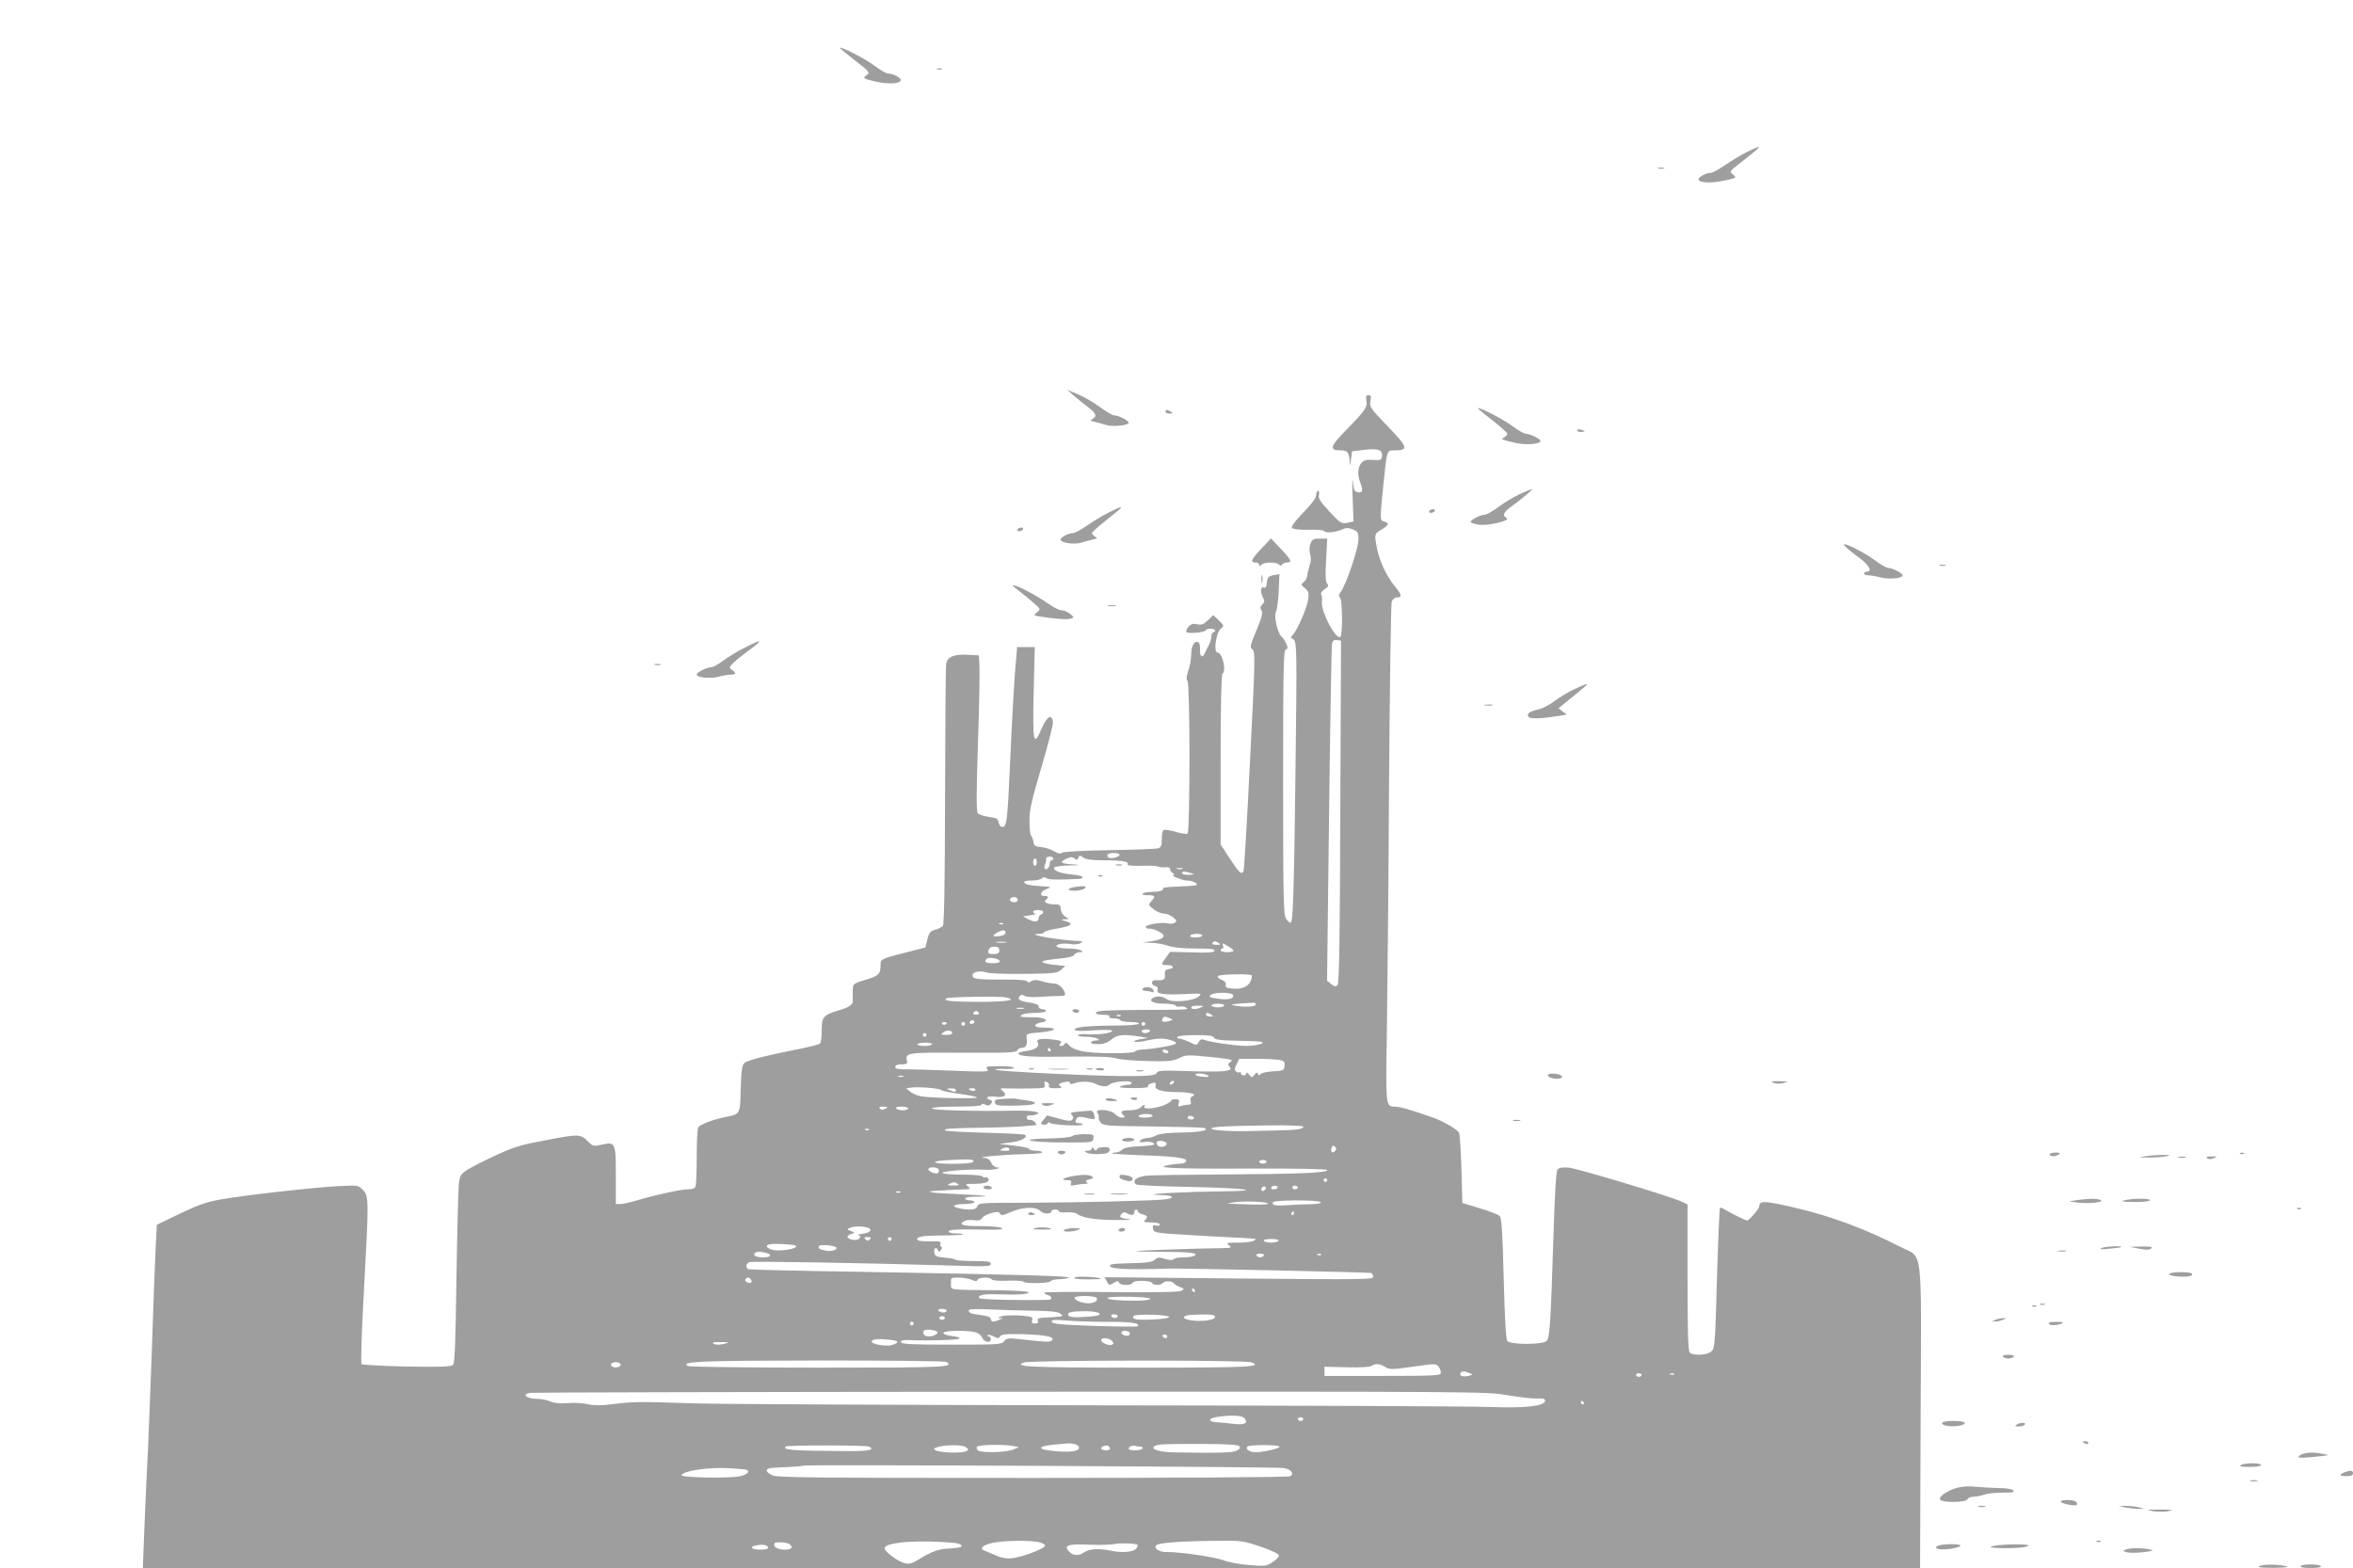 <?xml version="1.0" standalone="no"?>
<!DOCTYPE svg PUBLIC "-//W3C//DTD SVG 20010904//EN"
 "http://www.w3.org/TR/2001/REC-SVG-20010904/DTD/svg10.dtd">
<svg version="1.0" xmlns="http://www.w3.org/2000/svg"
 width="1280pt" height="853pt" viewBox="0 0 1280 853"
 preserveAspectRatio="xMidYMid meet">
<g transform="translate(0,853) scale(0.1,-0.1)"
fill="#9e9e9e" stroke="none">
<path d="M4576 8262 c5 -5 42 -35 83 -67 73 -57 74 -59 54 -75 -20 -16 -19
-17 47 -33 71 -17 140 -13 140 8 0 13 -42 35 -69 35 -9 0 -42 18 -72 41 -60
46 -224 126 -183 91z"/>
<path d="M5098 8153 c6 -2 18 -2 25 0 6 3 1 5 -13 5 -14 0 -19 -2 -12 -5z"/>
<path d="M9499 7701 c-31 -16 -83 -47 -116 -70 -32 -22 -66 -41 -75 -41 -26 0
-68 -22 -68 -36 0 -19 69 -22 142 -6 65 14 66 15 46 32 -22 17 -21 17 42 66
123 96 128 104 29 55z"/>
<path d="M9023 7613 c9 -2 23 -2 30 0 6 3 -1 5 -18 5 -16 0 -22 -2 -12 -5z"/>
<path d="M5842 6377 c20 -17 55 -45 77 -62 44 -33 50 -49 24 -64 -15 -8 -14
-10 12 -16 17 -4 45 -11 63 -17 36 -11 122 -2 122 12 0 12 -54 40 -77 40 -10
0 -45 20 -77 44 -33 24 -87 56 -120 70 l-61 26 37 -33z"/>
<path d="M7433 6352 c7 -36 -5 -54 -110 -161 -89 -91 -94 -111 -28 -111 36 0
44 -11 47 -63 1 -25 2 -23 7 13 l6 45 68 8 c75 9 100 0 95 -37 -3 -18 -9 -21
-48 -18 -35 3 -50 -1 -64 -16 -20 -23 -23 -65 -7 -105 17 -44 14 -59 -11 -55
-20 3 -24 11 -29 58 -3 30 -4 -6 -1 -81 l5 -136 -34 -7 c-32 -6 -37 -3 -97 61
-50 54 -62 72 -57 90 3 13 1 23 -5 23 -5 0 -10 -10 -10 -23 0 -15 -25 -49 -71
-96 -49 -51 -67 -77 -60 -84 6 -6 45 -10 90 -9 47 2 82 -2 86 -8 7 -12 67 -5
102 12 16 8 30 7 52 -2 27 -11 31 -17 31 -53 0 -47 -64 -239 -93 -281 -15 -21
-17 -31 -9 -34 15 -5 17 -208 3 -217 -25 -15 -104 135 -100 188 2 18 0 37 -4
44 -4 6 4 18 19 28 21 13 23 19 13 31 -9 11 -10 46 -5 129 l6 115 -40 0 c-35
0 -42 -4 -51 -27 -7 -18 -7 -39 -2 -58 6 -20 5 -42 -4 -65 -6 -19 -12 -44 -12
-54 -1 -10 -9 -25 -18 -32 -17 -13 -17 -15 6 -34 20 -17 22 -26 17 -63 -7 -46
-57 -161 -82 -189 -14 -14 -14 -17 0 -25 21 -12 22 -32 13 -743 -8 -642 -13
-800 -27 -800 -5 0 -16 10 -24 22 -14 20 -16 107 -16 741 0 615 2 718 14 723
12 5 13 11 3 32 -6 15 -18 32 -25 38 -22 17 -43 113 -31 136 6 11 13 62 15
113 l4 92 -33 -6 c-27 -6 -32 -11 -35 -40 -2 -23 -7 -31 -18 -27 -17 7 -19
-26 -3 -56 9 -16 8 -24 -4 -36 -12 -11 -13 -19 -5 -32 9 -13 3 -37 -27 -109
-35 -83 -37 -93 -22 -104 16 -11 15 -54 -13 -605 -16 -327 -32 -598 -36 -603
-11 -18 -23 -7 -73 69 l-51 78 0 461 c0 297 4 464 10 468 23 14 0 115 -27 115
-23 0 -8 110 18 130 19 15 19 16 -11 45 l-30 29 -29 -28 c-23 -22 -35 -27 -58
-22 -22 5 -34 2 -47 -13 -10 -11 -15 -24 -12 -29 7 -11 100 -3 104 9 5 12 52
11 52 -1 0 -5 -4 -10 -10 -10 -5 0 -10 -9 -10 -21 0 -11 -7 -35 -16 -52 -9
-18 -20 -38 -23 -46 -11 -24 -26 -7 -23 26 1 17 -2 34 -8 38 -21 13 -40 -17
-40 -64 0 -25 -7 -66 -16 -90 -10 -31 -12 -47 -4 -55 14 -14 14 -822 0 -831
-6 -4 -35 1 -65 10 -31 9 -60 13 -65 10 -6 -3 -10 -26 -10 -50 0 -35 -4 -45
-20 -50 -11 -3 -131 -8 -266 -10 -146 -2 -250 -8 -258 -14 -8 -7 -21 -5 -43 9
-17 10 -49 20 -70 22 -32 3 -39 7 -41 28 -2 14 -8 29 -13 34 -5 6 -9 42 -9 82
0 58 12 110 66 293 36 122 64 232 62 244 -6 45 -33 30 -60 -33 -46 -106 -51
-86 -45 190 l6 250 -48 0 -48 0 -12 -142 c-6 -79 -18 -296 -26 -482 -15 -338
-18 -363 -50 -353 -5 2 -11 13 -13 25 -3 18 -12 23 -52 28 -28 4 -55 13 -61
20 -8 10 -8 111 1 381 7 202 10 393 8 423 l-3 55 -59 3 c-79 4 -113 -11 -119
-51 -3 -18 -5 -342 -6 -721 -1 -489 -5 -693 -12 -703 -7 -7 -25 -17 -42 -21
-26 -7 -33 -15 -42 -52 l-11 -44 -104 -27 c-138 -35 -140 -36 -140 -69 0 -49
-10 -59 -81 -80 -69 -21 -69 -21 -70 -58 -1 -20 -1 -41 0 -46 5 -28 -14 -44
-72 -61 -88 -26 -97 -36 -97 -109 0 -34 -4 -66 -8 -72 -4 -6 -72 -23 -152 -38
-80 -16 -173 -37 -206 -47 -59 -18 -62 -21 -68 -56 -3 -21 -6 -72 -7 -113 -2
-129 -4 -132 -79 -146 -71 -14 -141 -40 -152 -58 -4 -6 -8 -77 -8 -158 0 -80
-3 -153 -6 -162 -4 -11 -19 -16 -42 -16 -38 0 -172 -29 -281 -61 -35 -11 -74
-19 -87 -19 l-24 0 0 154 c0 180 -2 186 -77 169 -42 -10 -48 -9 -70 13 -45 46
-51 46 -225 13 -141 -26 -179 -37 -279 -83 -63 -29 -133 -65 -156 -79 -36 -23
-41 -30 -47 -79 -3 -29 -9 -259 -13 -511 -5 -359 -9 -462 -19 -472 -11 -10
-64 -12 -251 -9 -131 3 -242 9 -246 13 -5 5 0 170 12 388 28 506 28 527 -5
560 -26 26 -27 26 -143 20 -139 -8 -511 -50 -636 -73 -69 -12 -120 -30 -216
-76 l-126 -61 -7 -141 c-4 -77 -13 -334 -21 -571 -9 -236 -19 -511 -25 -610
-5 -99 -12 -262 -16 -362 l-7 -183 4834 0 4834 0 3 823 c4 954 15 860 -110
924 -194 99 -375 167 -578 214 -163 38 -190 39 -190 5 0 -11 -56 -76 -66 -76
-7 0 -96 44 -121 60 -12 8 -24 12 -27 9 -2 -2 -10 -175 -16 -384 -10 -365 -12
-381 -31 -397 -24 -21 -99 -24 -117 -6 -9 9 -12 114 -12 409 l0 397 -32 15
c-65 30 -564 180 -613 185 -36 3 -54 0 -62 -10 -8 -9 -15 -127 -22 -353 -16
-494 -20 -563 -38 -580 -21 -21 -195 -21 -213 0 -8 10 -14 109 -20 341 -6 250
-12 330 -22 339 -7 8 -56 26 -108 42 l-95 29 -5 184 c-3 102 -9 191 -13 198
-14 21 -86 63 -146 84 -118 41 -177 58 -202 58 -51 0 -51 3 -45 377 3 192 9
798 12 1348 4 550 10 1010 15 1023 5 13 17 22 29 22 29 0 25 16 -15 64 -43 53
-82 136 -95 206 -14 75 -14 76 25 99 40 23 44 36 15 44 -24 6 -24 7 -5 195 20
201 18 192 64 192 75 0 69 18 -40 131 -94 97 -100 106 -94 137 5 26 3 32 -11
32 -13 0 -15 -6 -11 -28z m-142 -2237 c-2 -719 -6 -933 -15 -943 -10 -11 -17
-10 -35 5 l-22 18 11 905 c6 498 13 915 16 928 3 17 10 22 27 20 l22 -3 -4
-930z m-1201 -235 c0 -12 -45 -24 -60 -15 -5 3 -8 11 -5 16 8 12 65 12 65 -1z
m-85 -30 c99 0 138 -7 129 -22 -4 -6 23 -9 72 -8 44 2 86 0 94 -4 9 -4 27 -5
40 -4 15 2 25 -2 25 -10 0 -7 7 -17 15 -22 8 -5 11 -10 5 -10 -23 -1 43 -29
70 -30 32 0 63 -15 54 -25 -4 -3 -47 -6 -97 -8 -49 -1 -88 -5 -86 -9 7 -12
-14 -19 -61 -20 -53 -1 -73 -18 -21 -18 41 0 43 -5 19 -33 -17 -18 -17 -20 12
-43 17 -13 42 -24 56 -24 15 0 37 -9 50 -20 21 -17 22 -21 9 -30 -8 -5 -23 -7
-34 -4 -30 10 -128 -6 -123 -19 2 -7 11 -11 20 -9 20 3 77 -25 77 -38 0 -14
-22 -24 -70 -31 l-45 -6 50 -2 c28 -1 68 -8 90 -16 25 -9 80 -15 148 -15 83 0
108 -3 104 -12 -3 -10 -34 -12 -123 -9 l-119 3 -22 -31 c-29 -39 -29 -41 7
-41 35 0 41 -17 8 -22 -18 -2 -23 -9 -21 -31 2 -27 -7 -32 -49 -29 -25 2 -30
-25 -6 -31 14 -4 19 -11 15 -21 -9 -23 29 -29 144 -24 94 5 99 4 81 -12 -27
-26 -145 -36 -174 -16 -25 18 -56 20 -78 6 -24 -16 6 -30 67 -30 28 0 55 -5
58 -10 4 -6 14 -8 23 -6 10 3 24 1 32 -4 20 -13 27 -13 -244 -14 -180 -1 -240
-4 -244 -14 -2 -8 9 -12 38 -12 25 0 39 -4 35 -10 -4 -6 6 -10 24 -10 16 0 33
-4 36 -10 3 -5 29 -10 56 -10 29 0 48 -4 44 -9 -3 -6 -62 -10 -132 -10 -147
-1 -225 -9 -216 -23 3 -7 42 -8 104 -3 61 4 99 3 99 -3 0 -12 -81 -23 -138
-18 -23 2 -45 -1 -48 -5 -3 -5 16 -9 43 -9 26 0 55 -5 63 -10 12 -8 11 -10 -7
-10 -12 0 -25 -4 -28 -10 -4 -6 11 -10 38 -10 32 0 51 7 73 25 31 27 66 30
154 16 l45 -7 -45 -8 c-27 -5 -38 -11 -26 -13 10 -3 38 0 61 6 24 6 60 11 79
11 41 0 92 -17 82 -28 -10 -9 -129 -30 -178 -31 -20 -1 -40 -5 -43 -11 -8 -13
-220 -13 -287 1 -32 6 -61 19 -72 32 -13 15 -20 18 -23 10 -3 -7 -12 -13 -20
-13 -12 0 -13 3 -4 14 10 12 3 16 -43 21 -58 8 -91 2 -82 -14 14 -22 -8 -41
-55 -47 -27 -4 -49 -10 -49 -14 0 -17 64 -21 276 -18 152 2 230 -1 254 -9 19
-7 96 -13 170 -15 116 -3 141 0 175 16 36 18 48 18 159 7 66 -6 122 -14 125
-17 3 -3 -1 -9 -9 -14 -11 -7 -11 -11 -1 -24 11 -13 7 -16 -25 -22 -21 -4
-111 -4 -201 -1 -141 5 -164 4 -171 -10 -7 -12 -32 -16 -128 -17 -150 -3 -754
26 -749 35 3 4 25 5 50 4 25 -2 47 1 51 6 3 5 -29 9 -77 9 -74 0 -80 -2 -68
-16 12 -15 -5 -16 -201 -8 -118 4 -234 8 -257 7 -30 0 -43 4 -43 13 0 9 12 14
34 14 27 0 33 3 30 18 -11 46 -3 47 305 45 243 -1 290 1 295 13 3 8 14 14 25
14 22 0 30 15 26 52 -3 25 -2 26 76 32 87 8 99 26 18 26 -36 0 -49 4 -47 13 3
6 17 13 32 15 49 6 22 27 -35 28 -80 0 -87 2 -69 14 8 5 41 10 73 10 31 0 57
5 57 10 0 6 -9 10 -20 10 -11 0 -20 7 -20 15 0 10 -16 16 -50 21 -53 7 -69 19
-52 36 8 8 15 8 24 1 7 -6 43 -9 83 -6 39 2 87 5 107 5 30 0 35 3 31 17 -11
30 -36 51 -61 51 -14 0 -42 5 -64 12 -30 9 -44 9 -58 0 -13 -8 -20 -8 -22 -1
-2 7 -50 11 -133 10 -141 0 -165 3 -165 24 0 18 44 27 76 15 16 -6 100 -9 206
-8 164 2 181 4 201 23 l22 20 -30 3 c-59 5 -95 13 -95 21 0 4 37 11 82 15 56
5 85 12 91 21 4 8 18 15 30 15 18 0 19 2 7 10 -8 5 -37 10 -65 10 -61 0 -90
14 -50 24 14 4 41 4 60 0 18 -3 42 -1 52 5 10 6 14 11 8 11 -116 3 -322 39
-232 40 15 0 27 4 27 9 0 4 30 13 67 19 81 14 98 27 52 40 -29 9 -30 10 -9 11
l24 1 -22 16 c-12 8 -22 26 -22 40 0 20 -5 24 -32 24 -39 0 -66 14 -49 24 17
11 13 24 -5 22 -32 -2 -26 24 8 37 32 12 31 12 -41 17 -47 3 -76 10 -79 18 -2
8 10 12 40 12 24 0 49 5 56 12 8 8 15 8 24 1 11 -9 53 -10 181 -4 9 1 17 5 17
10 0 4 -26 11 -59 14 -63 5 -105 22 -96 38 4 5 41 10 83 11 57 1 64 3 27 5
-75 5 -85 12 -47 30 26 12 35 13 47 3 12 -10 16 -9 21 4 5 14 8 14 27 1 15
-11 48 -15 112 -15z m-275 10 c0 -5 -4 -10 -10 -10 -5 0 -10 -9 -10 -19 0 -20
-17 -37 -27 -27 -3 3 -2 13 2 23 5 10 7 24 6 31 -1 6 7 12 19 12 11 0 20 -4
20 -10z m-90 -20 c0 -11 -4 -20 -10 -20 -5 0 -10 9 -10 20 0 11 5 20 10 20 6
0 10 -9 10 -20z m793 -37 c-7 -2 -21 -2 -30 0 -10 3 -4 5 12 5 17 0 24 -2 18
-5z m47 -23 c22 -7 21 -8 -12 -9 -21 -1 -38 4 -38 9 0 11 14 11 50 0z m-945
-139 c3 -5 1 -13 -5 -16 -15 -9 -43 3 -35 15 8 13 32 13 40 1z m139 -70 c3 -5
-1 -11 -9 -15 -8 -3 -15 -12 -15 -20 0 -22 -22 -25 -55 -7 l-30 16 40 6 c22 3
34 7 28 8 -7 0 -13 6 -13 11 0 12 47 13 54 1z m-217 -67 c-3 -3 -12 -4 -19 -1
-8 3 -5 6 6 6 11 1 17 -2 13 -5z m13 -48 c0 -8 -13 -16 -30 -18 -39 -6 -46 2
-17 18 30 17 47 17 47 0z m1070 -16 c0 -5 -16 -10 -36 -10 -21 0 -33 4 -29 10
3 6 19 10 36 10 16 0 29 -4 29 -10z m-1067 -37 c-13 -2 -35 -2 -50 0 -16 2 -5
4 22 4 28 0 40 -2 28 -4z m1157 -3 c12 -8 9 -10 -13 -10 -16 0 -26 4 -22 10 8
12 16 12 35 0z m80 -42 c0 -4 -16 -8 -35 -8 -19 0 -35 5 -35 10 0 6 4 10 10
10 5 0 7 7 3 17 -6 14 -3 14 25 -3 18 -10 32 -22 32 -26z m-1274 2 c0 -16 -7
-20 -32 -20 -27 0 -31 3 -27 20 4 14 14 20 32 20 20 0 27 -5 27 -20z m2 -57
c2 -9 -9 -13 -37 -13 -39 0 -50 8 -34 24 11 11 66 2 71 -11z m1372 -80 c-1
-50 -41 -77 -106 -71 -31 2 -38 7 -36 21 2 11 -6 21 -23 27 -14 6 -23 14 -20
20 7 11 185 14 185 3z m-104 -104 c12 -20 -19 -30 -71 -23 -57 7 -65 11 -45
24 21 13 107 12 116 -1z m-1233 -15 c65 -14 5 -24 -143 -24 -151 0 -204 5
-182 19 14 8 290 13 325 5z m1358 -39 c-1 -12 -62 -15 -111 -6 -31 5 -27 7 30
12 78 6 82 6 81 -6z m-171 -5 c0 -5 -16 -10 -35 -10 -19 0 -35 5 -35 10 0 6
16 10 35 10 19 0 35 -4 35 -10z m-125 -10 c-28 -12 -55 -12 -55 0 0 6 17 10
38 9 30 0 33 -2 17 -9z m-967 -7 c-10 -2 -26 -2 -35 0 -10 3 -2 5 17 5 19 0
27 -2 18 -5z m-243 -23 c3 -5 -3 -10 -15 -10 -12 0 -18 5 -15 10 3 6 10 10 15
10 5 0 12 -4 15 -10z m1265 -10 c12 -8 11 -10 -7 -10 -13 0 -23 5 -23 10 0 13
11 13 30 0z m-493 -6 c-3 -3 -12 -4 -19 -1 -8 3 -5 6 6 6 11 1 17 -2 13 -5z
m268 -14 c18 -7 18 -8 -8 -15 -30 -8 -43 -2 -32 14 7 13 12 13 40 1z m-1065
-20 c0 -5 -7 -10 -16 -10 -8 0 -12 5 -9 10 3 6 10 10 16 10 5 0 9 -4 9 -10z
m-150 -4 c0 -11 -19 -15 -25 -6 -3 5 1 10 9 10 9 0 16 -2 16 -4z m100 -6 c0
-5 -4 -10 -10 -10 -5 0 -10 5 -10 10 0 6 5 10 10 10 6 0 10 -4 10 -10z m980 0
c0 -5 -4 -10 -10 -10 -5 0 -10 5 -10 10 0 6 5 10 10 10 6 0 10 -4 10 -10z
m-1050 -51 c0 -5 -15 -9 -32 -9 -31 1 -32 2 -15 15 19 14 47 10 47 -6z m1075
11 c-3 -5 -15 -10 -26 -10 -10 0 -19 5 -19 10 0 6 12 10 26 10 14 0 23 -4 19
-10z m-1215 -20 c0 -5 -4 -10 -10 -10 -5 0 -10 5 -10 10 0 6 5 10 10 10 6 0
10 -4 10 -10z m1564 -15 c4 -11 34 -15 143 -17 113 -2 134 -5 117 -15 -11 -6
-47 -12 -80 -13 -59 0 -204 21 -236 34 -11 5 -20 1 -27 -12 -11 -20 -11 -20
-50 -1 -22 10 -47 19 -56 19 -9 0 -14 4 -10 9 3 6 48 10 99 10 73 0 95 -3 100
-14z m-1534 -35 c0 -6 -18 -10 -40 -10 -22 0 -40 4 -40 8 0 5 18 9 40 10 22 1
40 -3 40 -8z m645 -30 c3 -5 1 -10 -4 -10 -6 0 -11 5 -11 10 0 6 2 10 4 10 3
0 8 -4 11 -10z m640 -10 c3 -5 -1 -10 -9 -10 -8 0 -18 5 -21 10 -3 6 1 10 9
10 8 0 18 -4 21 -10z m604 -46 c27 -6 32 -11 29 -33 -3 -24 -7 -26 -63 -29
-33 -2 -63 -9 -68 -15 -7 -9 -10 -9 -14 1 -4 10 -9 9 -19 -5 -13 -17 -15 -17
-29 1 -8 11 -15 14 -15 8 0 -7 -7 -12 -15 -12 -8 0 -15 5 -15 12 0 6 -3 8 -7
5 -3 -4 -12 -2 -19 4 -9 8 -9 16 3 39 l14 30 93 0 c52 0 108 -3 125 -6z m-389
-84 c11 -8 5 -10 -23 -8 -21 1 -41 6 -43 10 -7 12 48 10 66 -2z m-1657 -7 c-7
-2 -19 -2 -25 0 -7 3 -2 5 12 5 14 0 19 -2 13 -5z m793 -49 c-4 -11 5 -14 37
-14 30 0 38 3 27 10 -17 11 -13 15 23 24 17 4 27 2 27 -5 0 -7 7 -8 18 -4 35
14 92 14 119 0 33 -17 65 -19 79 -5 16 16 110 25 118 11 5 -7 -1 -11 -16 -12
-13 0 -32 -4 -43 -9 -13 -6 10 -9 68 -9 50 -1 86 3 83 8 -3 5 1 12 10 15 26
10 36 7 30 -9 -8 -22 32 -35 112 -36 74 0 117 -11 90 -22 -11 -4 -15 -13 -11
-26 4 -16 1 -21 -15 -21 -11 0 -28 -3 -38 -7 -14 -5 -16 -2 -12 15 5 18 2 22
-18 22 -13 0 -24 -4 -24 -9 0 -4 -19 -16 -43 -25 -47 -18 -112 -22 -102 -6 9
15 -4 12 -21 -5 -9 -9 -34 -15 -60 -15 -45 0 -53 -7 -32 -28 9 -9 7 -12 -8
-12 -12 0 -29 9 -39 20 -23 25 -116 31 -95 5 6 -8 9 -18 7 -22 -3 -5 1 -17 9
-28 14 -19 29 -20 282 -23 147 -2 274 -5 282 -8 35 -12 -23 -24 -125 -25 -70
-1 -117 -6 -134 -15 -14 -8 -34 -14 -43 -14 -22 0 -48 -10 -48 -20 0 -4 11 -5
25 -2 27 5 62 -5 52 -15 -4 -3 -40 -7 -82 -9 -51 -2 -81 -8 -91 -19 -8 -8 -25
-15 -36 -15 -12 0 -19 -2 -17 -5 3 -2 68 -6 144 -9 193 -6 265 -15 258 -32 -3
-8 -15 -14 -26 -14 -12 0 -39 -3 -59 -6 -105 -17 2 -23 405 -21 287 1 444 -2
447 -8 8 -15 -163 -22 -570 -24 -201 -1 -388 -4 -417 -7 -51 -7 -75 -26 -54
-47 5 -5 139 -11 297 -14 303 -6 416 -22 164 -24 -184 -2 -427 -14 -347 -19
72 -3 74 -4 82 -12 3 -3 -11 -9 -32 -12 -53 -8 -467 -18 -770 -19 -236 0 -252
-1 -256 -19 -5 -19 -38 -23 -96 -12 -50 10 -36 24 24 24 30 0 55 5 55 10 0 6
-11 10 -25 10 -14 0 -25 5 -25 10 0 6 26 10 57 10 104 0 50 8 -96 14 -136 5
-195 14 -120 18 19 1 43 2 54 3 11 1 47 3 80 4 55 1 58 3 41 16 -18 14 -15 15
35 15 58 0 86 11 75 29 -4 6 -11 9 -16 6 -5 -3 -11 -1 -15 5 -4 6 -50 10 -110
10 -57 0 -106 4 -109 9 -6 10 150 22 224 18 25 -2 56 0 70 4 22 6 22 7 4 8
-12 1 -26 12 -32 26 -8 17 -20 25 -39 26 -57 3 106 18 210 20 59 1 107 5 107
10 0 5 -15 9 -34 9 -19 0 -36 4 -38 10 -1 5 -39 13 -83 18 l-80 9 62 8 c57 7
95 27 80 41 -3 4 -103 9 -221 12 -119 3 -216 9 -216 13 0 10 13 11 235 15 83
1 173 5 200 8 28 3 54 5 59 5 5 1 3 8 -4 16 -7 8 -20 14 -29 13 -9 -2 -16 4
-16 12 0 8 6 14 14 12 7 -1 22 0 34 4 42 13 -10 24 -109 22 -211 -4 -454 2
-454 12 0 6 52 10 135 10 86 0 135 4 135 10 0 7 6 7 19 1 14 -8 22 -7 31 4 10
12 9 16 -4 21 -32 12 -15 23 28 18 50 -7 69 9 40 32 -17 13 -15 15 26 13 25
-1 82 -1 127 0 76 1 81 2 76 21 -4 16 -2 19 11 14 10 -4 15 -13 12 -20z m679
16 c-3 -5 -11 -10 -16 -10 -6 0 -7 5 -4 10 3 6 11 10 16 10 6 0 7 -4 4 -10z
m-1265 -40 c3 -4 49 -14 102 -21 53 -7 95 -16 93 -20 -5 -7 -255 -2 -304 7
-19 3 -45 14 -58 24 l-24 19 23 4 c32 7 162 -3 168 -13z m80 0 c0 -12 -8 -12
-35 0 -18 8 -17 9 8 9 15 1 27 -3 27 -9z m105 0 c-3 -5 -12 -7 -20 -3 -21 7
-19 13 6 13 11 0 18 -4 14 -10z m-488 -101 c-14 -8 -22 -8 -30 0 -8 8 -3 11
19 11 25 -1 27 -2 11 -11z m123 1 c0 -5 -13 -10 -29 -10 -17 0 -33 5 -36 10
-4 6 8 10 29 10 20 0 36 -4 36 -10z m1330 -40 c0 -5 -18 -10 -41 -10 -24 0
-38 4 -34 10 3 6 22 10 41 10 19 0 34 -4 34 -10z m225 -10 c3 -5 -3 -10 -14
-10 -12 0 -21 5 -21 10 0 6 6 10 14 10 8 0 18 -4 21 -10z m595 -49 c0 -14 -38
-19 -160 -21 -63 -1 -126 -3 -140 -3 -86 -3 -200 4 -200 13 0 11 79 15 323 18
98 1 177 -2 177 -7z m-2363 -17 c-3 -3 -12 -4 -19 -1 -8 3 -5 6 6 6 11 1 17
-2 13 -5z m1620 -78 c-5 -15 -37 -20 -49 -8 -6 6 -8 15 -4 20 8 13 58 2 53
-12z m915 -38 c-15 -15 -26 -4 -18 18 5 13 9 15 18 6 9 -9 9 -15 0 -24z
m-1771 10 c-1 -5 -3 -8 -6 -8 -48 0 -50 0 -35 10 16 11 41 9 41 -2z m-199 -70
c-11 -11 -186 -13 -204 -2 -8 6 26 11 87 14 107 5 132 3 117 -12z m1598 2 c0
-5 -9 -10 -20 -10 -11 0 -20 5 -20 10 0 6 9 10 20 10 11 0 20 -4 20 -10z
m-1784 -41 c3 -6 2 -14 -2 -19 -11 -10 -54 6 -54 20 0 13 47 13 56 -1z m2114
-59 c0 -5 -4 -10 -10 -10 -5 0 -10 5 -10 10 0 6 5 10 10 10 6 0 10 -4 10 -10z
m-2010 -20 c11 -7 4 -10 -25 -9 -31 0 -36 2 -20 9 26 11 28 11 45 0z m1671
-33 c-13 -13 -26 -3 -16 12 3 6 11 8 17 5 6 -4 6 -10 -1 -17z m69 13 c0 -5 -9
-10 -21 -10 -11 0 -17 5 -14 10 3 6 13 10 21 10 8 0 14 -4 14 -10z m110 0 c0
-5 -7 -10 -15 -10 -8 0 -15 5 -15 10 0 6 7 10 15 10 8 0 15 -4 15 -10z m-2163
-26 c-3 -3 -12 -4 -19 -1 -8 3 -5 6 6 6 11 1 17 -2 13 -5z m2000 -61 c3 -7
-53 -8 -187 -2 l-35 2 35 6 c48 9 184 4 187 -6z m288 7 c4 -6 -18 -10 -57 -11
-35 0 -90 -3 -123 -5 -65 -5 -90 0 -80 16 8 13 252 13 260 0z m-1527 -47 c17
-18 62 -19 62 -2 0 5 9 9 20 9 11 0 20 -4 20 -9 0 -5 19 -8 43 -6 23 2 48 -2
56 -8 26 -22 99 -33 208 -34 59 0 95 1 78 4 -52 7 -59 11 -45 28 9 11 17 12
30 5 26 -14 40 -12 40 5 0 8 5 15 10 15 6 0 10 -4 10 -10 0 -5 11 -12 25 -16
28 -7 31 -14 13 -32 -9 -9 -2 -12 35 -12 28 0 47 -5 47 -11 0 -7 -9 -9 -21 -6
-16 4 -20 1 -17 -16 3 -20 11 -23 108 -30 58 -4 182 -11 275 -16 94 -4 172 -9
175 -10 3 -1 -2 -6 -10 -11 -8 -5 -46 -10 -84 -10 -64 0 -68 -1 -50 -15 17
-13 13 -14 -46 -15 -120 -1 -455 -13 -459 -16 -2 -2 61 -4 140 -4 151 0 201
-6 177 -21 -7 -5 -33 -9 -58 -9 -26 0 -50 -4 -56 -10 -6 -6 -23 -6 -47 2 -31
9 -40 9 -55 -5 -14 -13 -44 -17 -135 -19 -100 -3 -115 -5 -107 -18 8 -14 117
-18 315 -11 72 2 1091 -20 1103 -24 6 -2 12 -12 12 -21 0 -15 -60 -15 -731 -9
l-731 7 12 -21 c13 -25 14 -25 41 -8 17 10 23 10 26 0 6 -17 70 -17 75 -1 5
15 101 13 106 -2 5 -13 49 -13 57 0 8 13 52 13 60 -1 4 -5 19 -15 33 -20 25
-10 26 -11 8 -21 -12 -7 -142 -9 -382 -7 -200 2 -364 1 -364 -3 0 -4 9 -10 20
-13 25 -8 26 -25 3 -26 -140 -4 -367 1 -375 9 -15 15 25 24 95 21 104 -4 179
0 172 11 -3 5 -75 10 -168 11 -279 3 -252 -1 -254 37 -1 31 -1 32 42 32 24 0
56 -6 71 -12 22 -10 28 -10 32 0 4 14 68 16 77 2 4 -6 40 -9 86 -7 44 2 83 -1
85 -5 7 -12 142 -10 149 2 3 6 23 10 43 11 20 0 46 4 57 8 23 9 -253 17 -1115
32 -338 5 -621 12 -627 14 -19 6 -16 32 4 39 15 6 606 -4 1116 -19 174 -6 197
-4 197 9 0 13 -15 16 -93 16 -52 0 -97 3 -100 7 -4 3 -19 8 -35 9 -15 2 -38 5
-52 6 -17 2 -26 10 -28 26 -4 23 13 31 21 10 4 -10 8 -9 16 2 6 9 6 16 1 18
-5 2 -6 10 -4 17 5 11 -7 14 -55 12 -33 0 -63 2 -67 5 -18 19 17 26 122 27 65
0 119 3 122 6 3 3 -13 5 -36 5 -23 0 -42 5 -42 10 0 11 39 14 195 11 78 -2
106 1 95 8 -8 6 -61 11 -117 11 -99 0 -124 8 -85 28 9 5 32 7 51 4 24 -3 36 0
43 11 11 21 91 44 96 28 5 -15 18 -14 55 3 66 30 139 34 165 9z m1382 -13 c0
-5 -5 -10 -11 -10 -5 0 -7 5 -4 10 3 6 8 10 11 10 2 0 4 -4 4 -10z m-2305 -90
c0 -10 -14 -17 -40 -21 -22 -3 -34 -7 -27 -8 16 -1 15 -18 -2 -24 -19 -7 -56
3 -56 15 0 5 10 12 22 16 21 5 21 5 -3 15 -23 9 -23 9 -4 18 33 14 110 6 110
-11z m-3 -52 c-9 -9 -15 -9 -24 0 -9 9 -7 12 12 12 19 0 21 -3 12 -12z m118 2
c0 -5 -4 -10 -10 -10 -5 0 -10 5 -10 10 0 6 5 10 10 10 6 0 10 -4 10 -10z
m2105 -10 c-3 -5 -21 -10 -40 -10 -19 0 -37 5 -40 10 -4 6 12 10 40 10 28 0
44 -4 40 -10z m-2626 -26 c19 -17 -92 -35 -131 -22 -34 12 -36 25 -5 30 25 4
130 -2 136 -8z m220 -10 c12 -11 -26 -24 -54 -18 -39 8 -47 13 -39 26 6 10 82
3 93 -8z m-381 -30 c36 -10 25 -24 -17 -24 -38 0 -57 10 -44 24 8 8 31 8 61 0z
m2707 -14 c-3 -5 -12 -10 -20 -10 -8 0 -17 5 -20 10 -4 6 5 10 20 10 15 0 24
-4 20 -10z m312 4 c-3 -3 -12 -4 -19 -1 -8 3 -5 6 6 6 11 1 17 -2 13 -5z
m-3102 -135 c10 -15 -1 -23 -20 -15 -9 3 -13 10 -10 16 8 13 22 13 30 -1z
m2415 -59 c0 -5 -2 -10 -4 -10 -3 0 -8 5 -11 10 -3 6 -1 10 4 10 6 0 11 -4 11
-10z m-534 -41 c9 -15 -14 -29 -48 -29 -33 0 -79 20 -72 31 8 13 112 11 120
-2z m291 -4 c2 -6 -28 -10 -75 -11 -97 0 -163 6 -157 15 7 12 230 7 232 -4z
m-1107 -65 c0 -5 -9 -10 -19 -10 -11 0 -23 5 -26 10 -4 6 5 10 19 10 14 0 26
-4 26 -10z m467 0 c95 -1 137 -6 150 -15 19 -15 19 -15 -32 -20 -11 -1 -37 -2
-57 -3 -29 -2 -36 -5 -32 -17 4 -10 0 -15 -16 -15 -16 0 -20 4 -15 19 5 16 -2
19 -57 24 -35 3 -81 2 -103 -2 -22 -5 -31 -10 -20 -11 l20 -1 -20 -9 c-30 -13
-45 -12 -45 4 0 10 -16 17 -47 21 -63 8 -73 12 -73 26 0 8 32 9 108 6 59 -3
166 -6 239 -7z m363 -15 c8 -9 -9 -14 -66 -18 -76 -6 -104 -2 -104 13 0 12 27
17 98 17 36 0 67 -6 72 -12z m100 -15 c0 -5 -6 -10 -14 -10 -8 0 -18 5 -21 10
-3 6 3 10 14 10 12 0 21 -4 21 -10z m280 -5 c0 -11 -163 -20 -187 -10 -8 2
-11 10 -8 15 9 14 195 9 195 -5z m250 1 c0 -17 -69 -27 -127 -19 -42 6 -55 17
-30 26 6 3 45 6 85 6 54 1 72 -2 72 -13z m-1470 -6 c0 -5 -7 -10 -15 -10 -8 0
-15 5 -15 10 0 6 7 10 15 10 8 0 15 -4 15 -10z m890 -21 c122 1 175 -7 158
-24 -3 -3 -108 -2 -234 2 -181 6 -228 11 -232 22 -4 12 10 13 84 7 49 -4 150
-7 224 -7z m-1060 -9 c0 -5 -4 -10 -10 -10 -5 0 -10 5 -10 10 0 6 5 10 10 10
6 0 10 -4 10 -10z m129 -46 c8 -8 -21 -24 -46 -24 -25 0 -38 15 -27 31 6 10
61 6 73 -7z m201 0 c20 -4 36 -16 42 -30 12 -26 48 -33 48 -9 0 8 -5 15 -12
15 -6 0 -8 3 -5 7 4 3 19 0 33 -7 22 -12 27 -12 34 0 8 12 32 14 126 12 125
-4 175 -15 156 -34 -10 -10 -32 -9 -186 8 -51 6 -61 4 -73 -12 -13 -18 -31
-19 -285 -19 -217 0 -272 3 -276 13 -3 10 7 13 39 12 115 -5 279 1 279 9 0 6
-19 11 -42 13 -23 2 -43 9 -46 16 -4 13 109 17 168 6z m845 -3 c3 -5 1 -12 -4
-15 -12 -8 -41 3 -41 15 0 12 37 12 45 0z m205 -21 c0 -5 -4 -10 -9 -10 -6 0
-13 5 -16 10 -3 6 1 10 9 10 9 0 16 -4 16 -10z m-1470 -27 c8 -8 -25 -23 -51
-23 -66 0 -114 22 -71 33 18 6 114 -2 122 -10z m1170 2 c10 -12 9 -16 -3 -21
-17 -6 -57 12 -57 26 0 16 46 12 60 -5z m-2113 -16 c-24 -6 -45 -5 -55 1 -12
7 -2 9 38 9 55 -1 55 -1 17 -10z m1212 -98 c45 -29 -10 -31 -697 -31 -383 0
-703 4 -711 9 -39 25 66 29 719 30 371 0 681 -3 689 -8z m1658 -2 c67 -25 -7
-29 -610 -29 -596 0 -690 5 -627 28 33 13 1204 14 1237 1z m-3432 -9 c8 -13
-20 -24 -41 -16 -20 8 -9 26 16 26 10 0 22 -5 25 -10z m4160 -16 c23 -15 35
-15 151 1 124 18 127 18 141 -1 7 -10 12 -25 11 -34 -3 -13 -44 -15 -318 -15
l-315 0 0 25 0 25 120 -3 c71 -2 126 1 135 7 22 15 47 13 75 -5z m460 -34 c18
-7 18 -8 -7 -15 -29 -7 -52 1 -43 16 7 11 23 11 50 -1z m935 -10 c0 -5 -7 -10
-15 -10 -8 0 -15 5 -15 10 0 6 7 10 15 10 8 0 15 -4 15 -10z m177 4 c-3 -3
-12 -4 -19 -1 -8 3 -5 6 6 6 11 1 17 -2 13 -5z m-906 -114 c65 -11 138 -19
161 -18 33 2 43 -1 43 -12 0 -29 -105 -41 -300 -34 -99 4 -1055 8 -2125 9
-1070 2 -2066 6 -2215 11 -305 10 -318 9 -435 -5 -61 -8 -99 -7 -134 0 -26 7
-75 9 -108 6 -40 -3 -71 -1 -94 9 -18 8 -49 14 -68 14 -60 0 -91 24 -43 33 12
2 1187 5 2611 6 2556 1 2590 1 2707 -19z m414 -40 c3 -5 1 -10 -4 -10 -6 0
-11 5 -11 10 0 6 2 10 4 10 3 0 8 -4 11 -10z m-1845 -85 c22 -27 1 -38 -59
-31 -31 4 -72 8 -91 9 -48 3 -49 21 -3 28 74 12 140 10 153 -6z m320 -5 c0 -5
-7 -10 -15 -10 -8 0 -15 5 -15 10 0 6 7 10 15 10 8 0 15 -4 15 -10z m-1242
-136 c12 -4 22 -12 22 -19 0 -20 -46 -27 -132 -19 -96 8 -100 26 -7 35 35 3
71 6 79 7 8 1 25 -1 38 -4z m893 -11 c8 -8 5 -14 -12 -24 -23 -12 -86 -14
-341 -10 -73 1 -127 16 -112 30 15 15 39 16 251 16 139 0 206 -4 214 -12z
m-2011 -3 c30 -18 -5 -25 -128 -24 -294 2 -347 6 -328 25 9 8 442 8 456 -1z
m521 -1 c36 -19 5 -32 -71 -31 -39 1 -79 6 -88 11 -15 9 -15 11 6 18 35 13
130 15 153 2z m259 5 l32 -7 -32 -13 c-36 -15 -167 -19 -189 -5 -7 5 -10 14
-7 20 8 12 142 15 196 5z m528 -12 c2 -7 -7 -12 -22 -12 -27 0 -35 15 -13 23
17 7 30 3 35 -11z m168 8 c9 0 12 -4 9 -10 -8 -13 -75 -13 -75 -1 0 12 21 21
38 15 8 -2 20 -4 28 -4z m754 -1 c0 -9 -90 -29 -128 -29 -34 0 -57 14 -47 30
8 12 175 12 175 -1z m23 -115 c41 -7 59 -30 36 -45 -8 -5 -616 -9 -1402 -9
-1225 0 -1391 2 -1417 15 -32 16 -38 30 -17 37 6 2 50 6 97 7 47 2 87 5 90 8
7 7 2566 -6 2613 -13z m-2925 -9 c24 -8 11 -24 -28 -35 -49 -13 -326 -9 -322
5 6 24 152 45 262 38 41 -3 81 -6 88 -8z m1129 -398 c33 -3 51 -13 41 -22 -3
-3 -32 -7 -64 -9 -60 -2 -96 -16 -169 -61 -28 -18 -49 -24 -68 -20 -39 7 -118
65 -115 84 6 32 187 45 375 28z m458 5 c22 -4 40 -13 40 -20 0 -16 -124 -63
-181 -69 -27 -3 -56 2 -85 15 -24 10 -52 22 -62 26 -31 10 -13 30 39 42 56 13
189 16 249 6z m1210 -25 c59 -20 101 -40 102 -48 1 -8 -14 -24 -34 -37 -34
-22 -43 -23 -127 -16 -50 4 -113 15 -140 26 -47 18 -245 47 -313 45 -39 0 -69
21 -53 37 13 13 127 22 320 24 141 2 149 1 245 -31z m-2555 8 c10 -12 9 -16
-3 -21 -29 -11 -82 0 -85 19 -3 14 4 17 36 17 23 0 45 -6 52 -15z m1888 1 c2
-3 0 -12 -7 -20 -17 -20 -77 -25 -143 -11 -64 13 -113 9 -143 -11 -28 -20 -59
-17 -81 7 -29 32 -3 41 111 36 55 -2 116 -1 135 3 38 7 119 4 128 -4z m-2010
-13 c2 -9 -10 -13 -42 -13 -48 0 -63 15 -23 23 35 7 60 3 65 -10z"/>
<path d="M6073 3823 c9 -2 23 -2 30 0 6 3 -1 5 -18 5 -16 0 -22 -2 -12 -5z"/>
<path d="M5978 3763 c7 -3 16 -2 19 1 4 3 -2 6 -13 5 -11 0 -14 -3 -6 -6z"/>
<path d="M5830 3701 c-32 -9 -15 -19 28 -16 43 3 68 25 27 24 -17 -1 -41 -4
-55 -8z"/>
<path d="M6215 3150 c-3 -5 3 -10 14 -10 10 0 27 -3 35 -6 12 -5 15 -2 10 10
-7 18 -49 22 -59 6z"/>
<path d="M5835 3030 c3 -5 13 -10 21 -10 8 0 14 5 14 10 0 6 -9 10 -21 10 -11
0 -17 -4 -14 -10z"/>
<path d="M5598 2713 c6 -2 18 -2 25 0 6 3 1 5 -13 5 -14 0 -19 -2 -12 -5z"/>
<path d="M5713 2713 c26 -2 68 -2 95 0 26 2 4 3 -48 3 -52 0 -74 -1 -47 -3z"/>
<path d="M5913 2713 c9 -2 23 -2 30 0 6 3 -1 5 -18 5 -16 0 -22 -2 -12 -5z"/>
<path d="M5960 2716 c0 -9 40 -13 46 -5 3 5 -6 9 -20 9 -14 0 -26 -2 -26 -4z"/>
<path d="M6183 2703 c9 -2 25 -2 35 0 9 3 1 5 -18 5 -19 0 -27 -2 -17 -5z"/>
<path d="M5457 2552 c-39 -2 -48 -6 -45 -20 3 -14 16 -17 78 -17 93 0 140 5
140 15 0 4 -21 11 -47 14 -27 4 -55 8 -63 10 -8 1 -37 0 -63 -2z"/>
<path d="M6015 2550 c-4 -6 9 -10 31 -10 42 0 42 4 2 14 -15 3 -30 2 -33 -4z"/>
<path d="M6150 2556 c0 -9 30 -14 35 -6 4 6 -3 10 -14 10 -12 0 -21 -2 -21 -4z"/>
<path d="M5673 2519 c12 -7 27 -7 45 0 25 9 24 9 -18 10 -36 0 -41 -2 -27 -10z"/>
<path d="M5867 2483 c-42 -4 -47 -6 -36 -19 9 -11 9 -18 1 -26 -8 -8 -28 -6
-73 7 l-63 17 -19 -23 c-18 -22 -18 -24 -2 -27 10 -2 21 1 25 8 5 7 9 8 11 2
5 -11 179 -21 179 -9 0 4 -9 7 -20 7 -21 0 -25 7 -12 27 5 9 19 9 47 3 54 -13
53 -13 47 15 -3 16 -10 24 -21 23 -9 -1 -38 -3 -64 -5z"/>
<path d="M5834 2350 c-6 -6 -61 -12 -122 -13 -62 -1 -112 -5 -112 -8 0 -9 94
-15 230 -14 112 0 115 1 118 23 3 20 0 22 -50 22 -30 0 -59 -5 -64 -10z"/>
<path d="M6105 2330 c-4 -6 8 -10 29 -10 20 0 36 5 36 10 0 6 -13 10 -29 10
-17 0 -33 -4 -36 -10z"/>
<path d="M5940 2283 c0 -7 -10 -13 -22 -13 -21 -1 -21 -2 -5 -11 9 -5 40 -9
69 -7 40 2 52 7 54 21 2 13 -5 17 -31 17 -18 0 -36 -6 -38 -12 -4 -10 -8 -9
-16 2 -7 10 -11 11 -11 3z"/>
<path d="M5755 2260 c3 -5 12 -10 20 -10 8 0 17 5 20 10 4 6 -5 10 -20 10 -15
0 -24 -4 -20 -10z"/>
<path d="M5827 2130 c-47 -9 -59 -20 -23 -20 22 0 27 -4 22 -16 -5 -14 -1 -16
25 -10 17 3 41 6 53 6 15 0 17 3 8 9 -10 6 -6 10 14 15 22 6 25 9 13 17 -16
10 -57 10 -112 -1z"/>
<path d="M6090 2131 c0 -12 8 -16 43 -25 34 -8 39 19 5 28 -33 8 -48 7 -48 -3z"/>
<path d="M5350 2070 c0 -5 12 -10 26 -10 14 0 23 4 19 10 -3 6 -15 10 -26 10
-10 0 -19 -4 -19 -10z"/>
<path d="M5903 2033 c15 -2 37 -2 50 0 12 2 0 4 -28 4 -27 0 -38 -2 -22 -4z"/>
<path d="M6048 2033 c23 -2 59 -2 80 0 20 2 1 4 -43 4 -44 0 -61 -2 -37 -4z"/>
<path d="M5595 1930 c-4 -6 3 -10 14 -10 25 0 27 6 6 13 -8 4 -17 2 -20 -3z"/>
<path d="M5635 1850 c-24 -6 -18 -8 29 -9 33 0 57 1 55 3 -11 9 -57 12 -84 6z"/>
<path d="M5790 1840 c-19 -13 46 -13 75 0 16 7 11 9 -20 9 -22 0 -47 -4 -55
-9z"/>
<path d="M6085 1840 c-3 -5 3 -10 14 -10 12 0 21 5 21 10 0 6 -6 10 -14 10 -8
0 -18 -4 -21 -10z"/>
<path d="M5845 1580 c-4 -6 21 -10 71 -10 43 0 75 2 73 4 -11 10 -138 15 -144
6z"/>
<path d="M8046 6302 c5 -5 42 -35 82 -66 39 -31 72 -61 72 -66 0 -5 -8 -13
-17 -19 -20 -11 -21 -11 64 -31 53 -12 133 -6 133 11 0 11 -54 39 -78 39 -10
0 -43 18 -73 41 -60 45 -223 125 -183 91z"/>
<path d="M6340 6290 c0 -5 10 -10 23 -10 18 0 19 2 7 10 -19 13 -30 13 -30 0z"/>
<path d="M8580 6189 c0 -5 9 -9 20 -9 11 0 20 2 20 4 0 2 -9 6 -20 9 -11 3
-20 1 -20 -4z"/>
<path d="M8265 5841 c-33 -16 -85 -47 -115 -70 -30 -22 -63 -41 -73 -41 -23 0
-77 -28 -77 -39 0 -5 20 -12 44 -15 52 -8 177 22 152 36 -25 14 -18 31 26 63
62 45 121 95 111 94 -4 0 -35 -13 -68 -28z"/>
<path d="M6029 5741 c-31 -16 -83 -47 -116 -70 -32 -22 -66 -41 -75 -41 -27 0
-68 -22 -68 -36 0 -17 73 -28 112 -16 18 6 46 13 63 17 26 6 27 8 12 16 -9 6
-17 14 -17 19 0 5 33 35 73 66 111 88 113 93 16 45z"/>
<path d="M7775 5750 c-3 -5 1 -10 9 -10 8 0 18 5 21 10 3 6 -1 10 -9 10 -8 0
-18 -4 -21 -10z"/>
<path d="M5535 5650 c-3 -5 1 -10 9 -10 8 0 18 5 21 10 3 6 -1 10 -9 10 -8 0
-18 -4 -21 -10z"/>
<path d="M6862 5546 c-56 -59 -63 -76 -32 -76 11 0 20 -5 20 -12 0 -9 3 -9 12
0 15 15 80 16 95 1 8 -8 13 -8 17 0 4 6 16 11 27 11 30 0 23 15 -34 75 l-53
56 -52 -55z"/>
<path d="M10035 5560 c10 -11 44 -39 76 -62 56 -41 77 -78 44 -78 -8 0 -15 -4
-15 -10 0 -5 11 -10 25 -10 14 0 44 -5 68 -12 44 -11 117 -4 117 12 0 12 -54
40 -77 40 -10 0 -44 19 -75 43 -68 50 -192 109 -163 77z"/>
<path d="M10553 5453 c9 -2 23 -2 30 0 6 3 -1 5 -18 5 -16 0 -22 -2 -12 -5z"/>
<path d="M6862 5380 c0 -19 2 -27 5 -17 2 9 2 25 0 35 -3 9 -5 1 -5 -18z"/>
<path d="M5539 5319 c25 -19 62 -50 84 -69 39 -34 39 -34 18 -51 -20 -17 -20
-17 17 -23 78 -13 152 -18 169 -11 16 6 16 8 -6 26 -13 10 -33 19 -46 19 -13
0 -45 16 -71 35 -55 39 -146 89 -184 100 -19 5 -14 -1 19 -26z"/>
<path d="M6028 5233 c12 -2 30 -2 40 0 9 3 -1 5 -23 4 -22 0 -30 -2 -17 -4z"/>
<path d="M4048 5005 c-37 -18 -88 -50 -114 -69 -26 -20 -55 -36 -66 -36 -24 0
-78 -28 -78 -40 0 -16 73 -23 117 -12 24 7 54 12 68 12 29 0 32 8 8 25 -17 12
-17 14 1 34 10 11 48 42 82 67 91 67 86 72 -18 19z"/>
<path d="M3563 4913 c9 -2 23 -2 30 0 6 3 -1 5 -18 5 -16 0 -22 -2 -12 -5z"/>
<path d="M8565 4781 c-33 -15 -81 -44 -108 -64 -26 -21 -66 -41 -88 -46 -50
-11 -68 -26 -52 -42 11 -11 73 -8 167 7 l39 7 -23 17 -22 17 38 31 c22 17 59
47 82 67 53 42 46 44 -33 6z"/>
<path d="M8078 4693 c12 -2 30 -2 40 0 9 3 -1 5 -23 4 -22 0 -30 -2 -17 -4z"/>
<path d="M8420 2680 c0 -13 46 -24 67 -16 15 6 15 8 3 16 -20 13 -70 13 -70 0z"/>
<path d="M9648 2639 c15 -5 36 -6 55 0 29 8 27 9 -23 9 -44 1 -50 -1 -32 -9z"/>
<path d="M8233 2433 c9 -2 25 -2 35 0 9 3 1 5 -18 5 -19 0 -27 -2 -17 -5z"/>
<path d="M11150 2250 c0 -13 30 -13 50 0 11 7 7 10 -17 10 -18 0 -33 -4 -33
-10z"/>
<path d="M12188 2253 c7 -3 16 -2 19 1 4 3 -2 6 -13 5 -11 0 -14 -3 -6 -6z"/>
<path d="M11670 2240 c-43 -7 -41 -7 20 -7 36 0 79 3 95 7 25 6 22 8 -20 7
-27 0 -70 -3 -95 -7z"/>
<path d="M11853 2233 c9 -2 25 -2 35 0 9 3 1 5 -18 5 -19 0 -27 -2 -17 -5z"/>
<path d="M12006 2230 c7 -7 19 -7 35 -1 23 9 22 10 -10 10 -24 1 -32 -2 -25
-9z"/>
<path d="M11295 2001 l-40 -7 48 -6 c60 -7 144 1 125 13 -15 10 -72 9 -133 0z"/>
<path d="M11555 2000 c-22 -6 -7 -8 52 -9 45 0 85 3 88 9 7 12 -94 12 -140 0z"/>
<path d="M12498 1953 c7 -3 16 -2 19 1 4 3 -2 6 -13 5 -11 0 -14 -3 -6 -6z"/>
<path d="M11430 1740 c-9 -6 6 -7 45 -3 33 3 62 7 64 9 10 9 -95 3 -109 -6z"/>
<path d="M11638 1737 c39 -7 56 -7 65 2 8 8 -5 11 -53 10 l-65 -2 53 -10z"/>
<path d="M11198 1723 c12 -2 30 -2 40 0 9 3 -1 5 -23 4 -22 0 -30 -2 -17 -4z"/>
<path d="M11802 1601 c-9 -5 4 -10 36 -14 54 -6 95 0 86 14 -7 11 -105 12
-122 0z"/>
<path d="M11098 1433 c6 -2 18 -2 25 0 6 3 1 5 -13 5 -14 0 -19 -2 -12 -5z"/>
<path d="M11058 1423 c7 -3 16 -2 19 1 4 3 -2 6 -13 5 -11 0 -14 -3 -6 -6z"/>
<path d="M10855 1350 l-20 -9 20 0 c11 0 29 4 40 9 l20 9 -20 0 c-11 0 -29 -4
-40 -9z"/>
<path d="M11145 1330 c7 -12 42 -12 70 0 15 6 8 9 -28 9 -30 1 -46 -3 -42 -9z"/>
<path d="M10895 1150 c3 -5 17 -10 30 -10 13 0 27 5 30 10 4 6 -8 10 -30 10
-22 0 -34 -4 -30 -10z"/>
<path d="M10565 790 c-3 -5 5 -12 18 -15 36 -9 100 -2 105 13 5 15 -113 17
-123 2z"/>
<path d="M10970 780 c-12 -8 -9 -10 12 -10 15 0 30 5 33 10 8 13 -25 13 -45 0z"/>
<path d="M11330 686 c0 -2 7 -6 15 -10 8 -3 15 -1 15 4 0 6 -7 10 -15 10 -8 0
-15 -2 -15 -4z"/>
<path d="M12535 623 c-11 -3 -24 -9 -29 -14 -12 -11 18 -12 105 -2 64 7 64 7
24 14 -44 9 -70 9 -100 2z"/>
<path d="M12190 560 c-11 -7 3 -10 48 -10 35 0 62 4 62 10 0 13 -90 13 -110 0z"/>
<path d="M12753 520 c-33 -13 -28 -20 12 -20 24 0 35 5 35 15 0 17 -14 18 -47
5z"/>
<path d="M12243 473 c9 -2 25 -2 35 0 9 3 1 5 -18 5 -19 0 -27 -2 -17 -5z"/>
<path d="M10649 437 c-54 -14 -105 -49 -95 -65 11 -18 142 -16 149 2 3 8 18
14 34 14 15 0 41 5 56 11 16 6 60 11 100 11 57 0 68 2 58 13 -7 7 -39 12 -79
12 -37 1 -92 4 -122 7 -33 4 -74 2 -101 -5z"/>
<path d="M11210 361 c0 -10 78 -26 87 -18 3 3 2 10 -2 16 -8 13 -85 15 -85 2z"/>
<path d="M10763 333 c9 -2 25 -2 35 0 9 3 1 5 -18 5 -19 0 -27 -2 -17 -5z"/>
<path d="M11565 329 c22 -4 54 -8 70 -7 l30 0 -30 8 c-16 4 -48 8 -70 8 l-40
0 40 -9z"/>
<path d="M11714 309 c28 -4 66 -4 85 1 29 6 18 8 -49 8 -78 0 -81 -1 -36 -9z"/>
<path d="M11408 143 c7 -3 16 -2 19 1 4 3 -2 6 -13 5 -11 0 -14 -3 -6 -6z"/>
<path d="M10540 120 c-12 -8 -12 -10 3 -16 23 -8 108 3 121 16 13 13 -103 13
-124 0z"/>
<path d="M10845 120 c-27 -7 -25 -8 20 -11 74 -4 159 2 170 12 11 11 -146 10
-190 -1z"/>
<path d="M11565 101 c-19 -8 -19 -8 3 -15 12 -4 53 -4 90 0 56 7 62 9 37 15
-41 9 -106 9 -130 0z"/>
<path d="M12290 10 c-10 -7 15 -9 80 -9 65 1 86 4 65 9 -44 11 -128 11 -145 0z"/>
<path d="M12515 10 c-4 -6 17 -10 55 -10 38 0 59 4 55 10 -8 13 -102 13 -110
0z"/>
</g>
</svg>
